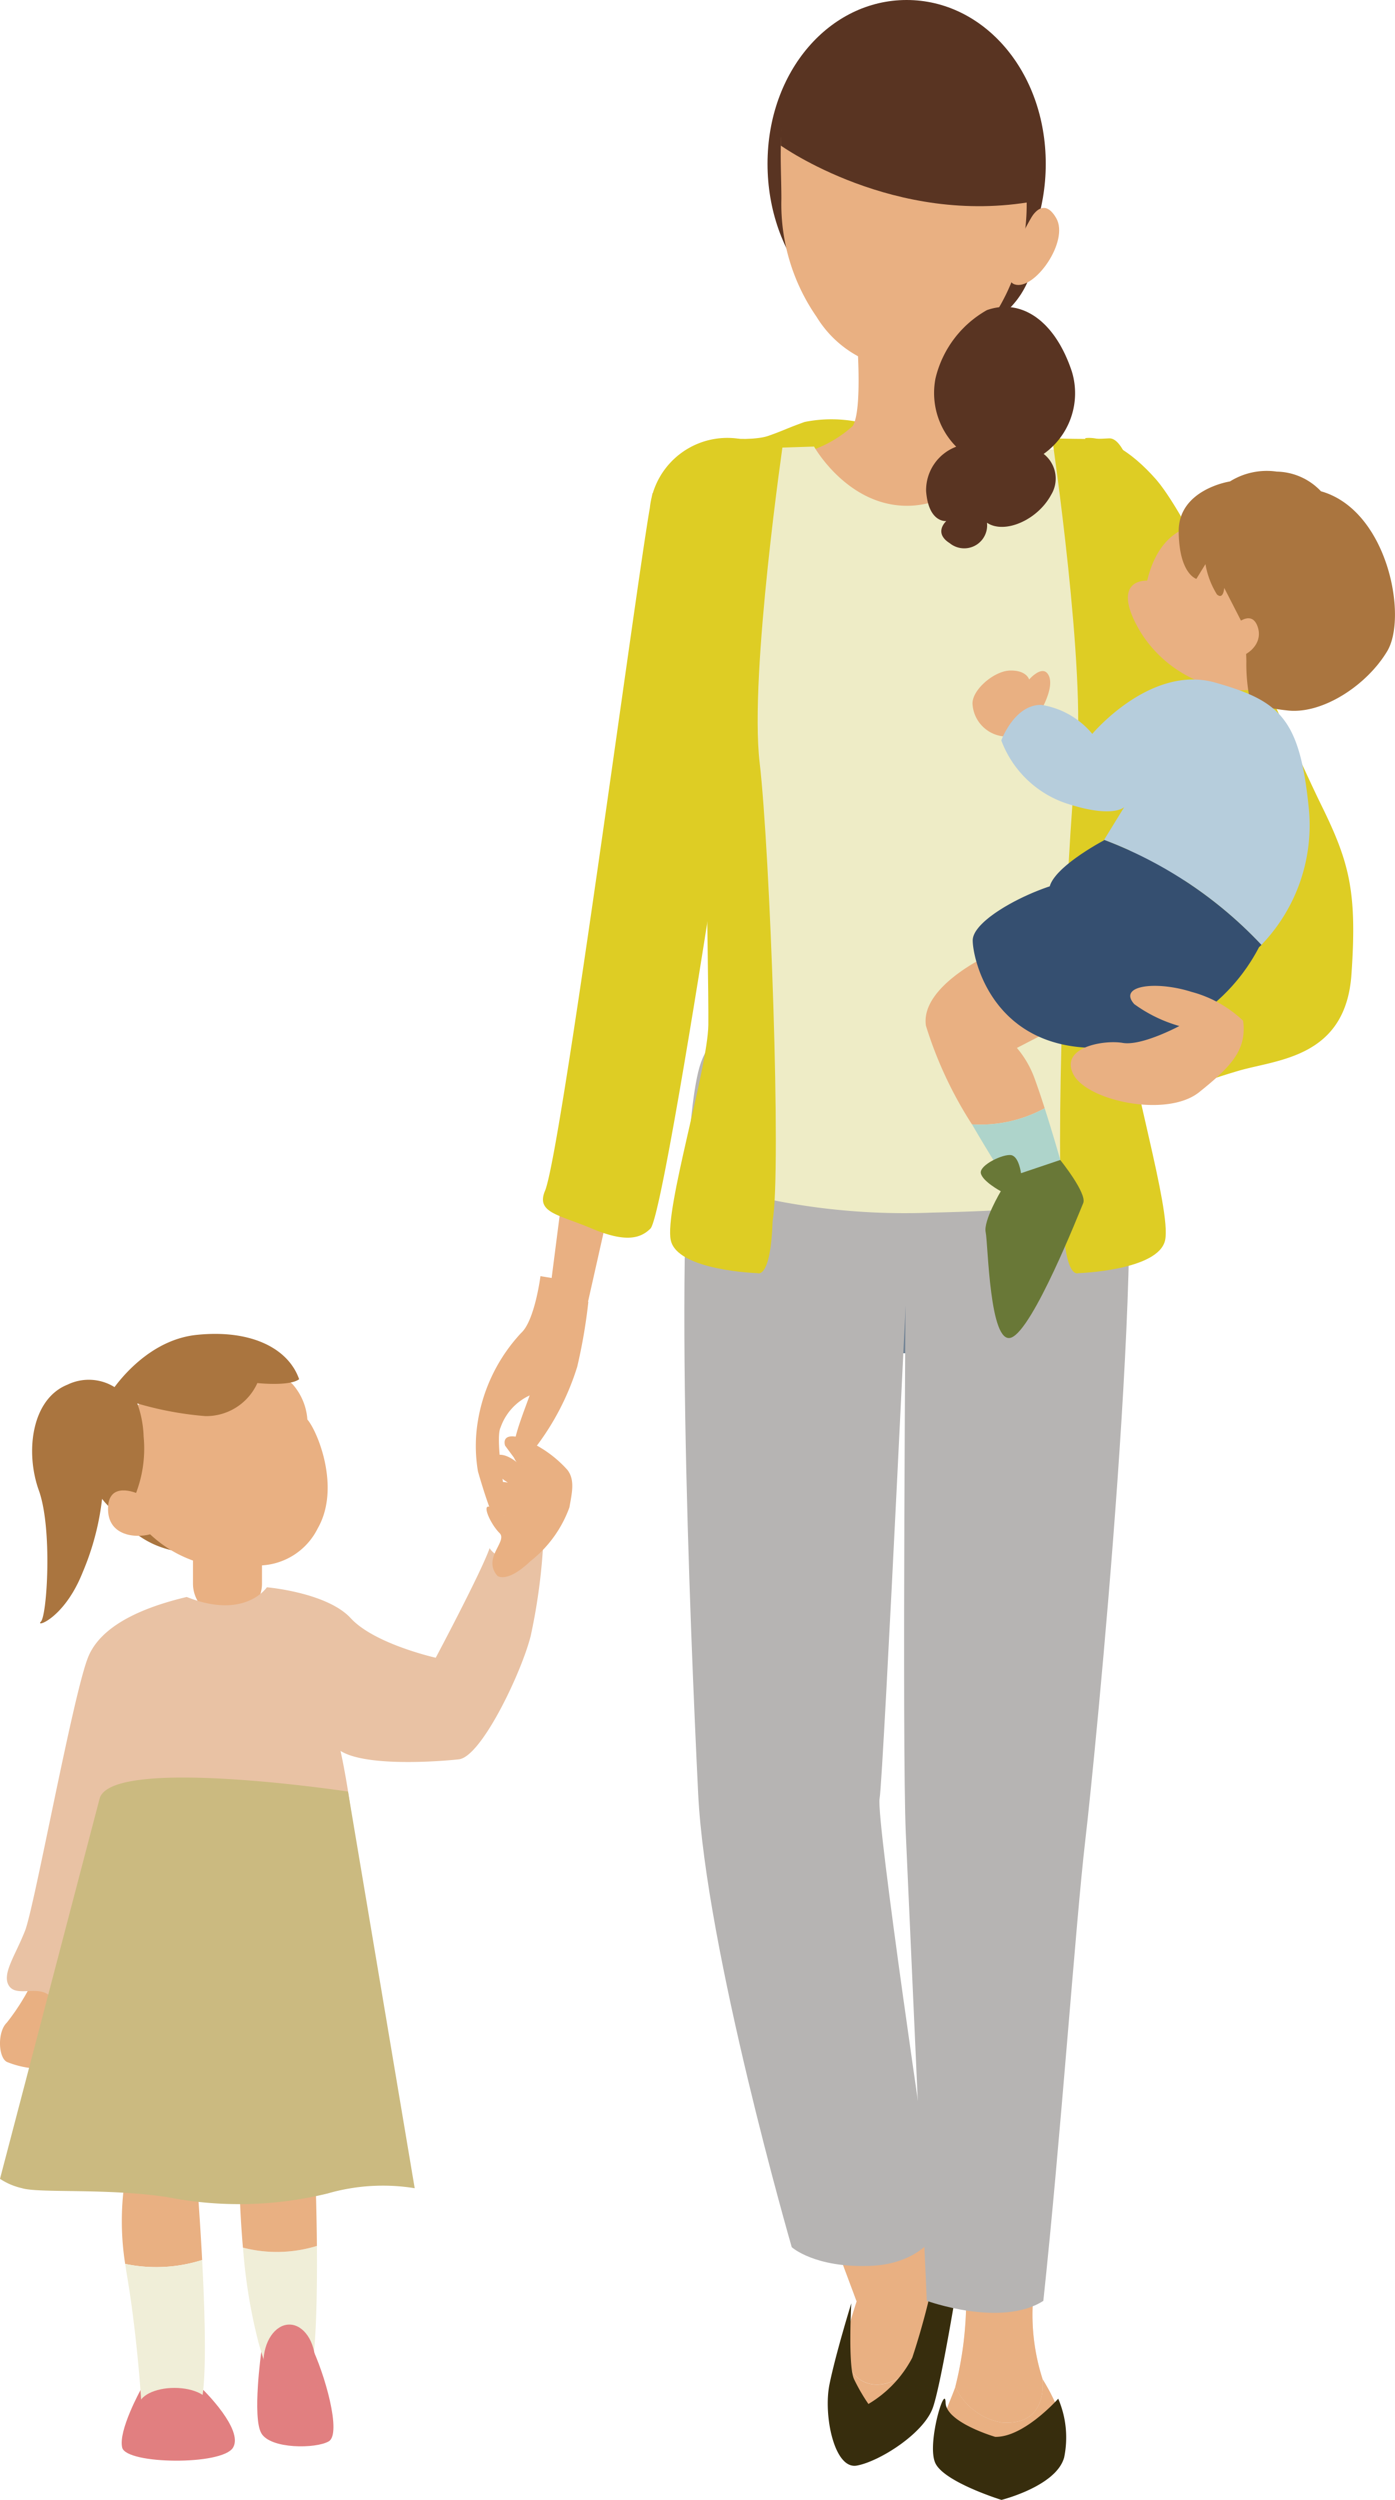 <svg xmlns="http://www.w3.org/2000/svg" width="76.807" height="137.633" viewBox="0 0 76.807 137.633">
  <g id="sec02-illust01" transform="translate(-225.906 -1122.803)">
    <path id="パス_8868" data-name="パス 8868" d="M273.322,1146.069a7.448,7.448,0,0,0-3.117-.034c-1.107.4-1.1.449-1.985.761s-2.156-.038-2.719.866a2.852,2.852,0,0,0-.535,1.457,22.055,22.055,0,0,0,4.113-.126,22.537,22.537,0,0,1,3.136-.447Z" fill="#decd24"/>
    <path id="パス_8869" data-name="パス 8869" d="M277.374,1154.249a16.132,16.132,0,0,0,3.223-6.678,6.509,6.509,0,0,1-2.142-1.3c-.557-.894-.2-4.988-.2-4.988a22.041,22.041,0,0,1-5.177-.012s.339,4.1-.223,4.987a6.606,6.606,0,0,1-2.179,1.308,20.346,20.346,0,0,0,3.477,6.723Q275.68,1154.3,277.374,1154.249Z" fill="#e9b082"/>
    <path id="パス_8870" data-name="パス 8870" d="M258.181,1194.918l-2.736,4.735,6.382-49.694,6.157,1.387Z" fill="#e9b082"/>
    <path id="パス_8871" data-name="パス 8871" d="M288.114,1188.863c0,4.668-5.321,8.453-11.885,8.453s-11.885-3.785-11.885-8.453,5.321-8.453,11.885-8.453S288.114,1184.194,288.114,1188.863Z" fill="#718294"/>
    <g id="グループ_2244" data-name="グループ 2244">
      <g id="グループ_2243" data-name="グループ 2243">
        <g id="グループ_2241" data-name="グループ 2241">
          <path id="パス_8872" data-name="パス 8872" d="M281.044,1256.174c1.706.14,2.372-.912,2.267-2.384a11.551,11.551,0,0,1-.385-5.539s-4.1-2.034-3.822,1.016a19.806,19.806,0,0,1-.6,4.944A3.476,3.476,0,0,0,281.044,1256.174Z" fill="#f0ded2"/>
          <path id="パス_8873" data-name="パス 8873" d="M283.311,1253.79c.1,1.472-.561,2.524-2.267,2.384a3.476,3.476,0,0,1-2.536-1.963c-.6,1.683-1.718,3.436,0,4.768s4.172.561,4.8.21S285.625,1257.542,283.311,1253.79Z" fill="#f0ded2"/>
          <path id="パス_8874" data-name="パス 8874" d="M277.7,1248.461c-.107-.365-.21-.765-.3-1.164.042.307.1.77.2,1.479.409,3.114-1.958,5.539-3.644,5.3s-1.512-2.39-1.511-2.409a16.587,16.587,0,0,0-.593,3.11c-.069,1.753.912,2.98,1.578,3.12s3.261-.456,3.927-4.488S278.157,1250.015,277.7,1248.461Z" fill="#f0ded2"/>
          <path id="パス_8875" data-name="パス 8875" d="M273.95,1254.071c1.686.244,4.053-2.181,3.644-5.3-.093-.709-.155-1.172-.2-1.479l-.043-.18h0c-.288-1.237-.494-2.407-.494-2.407l-4.768,2.173.982,2.63s-.321.973-.635,2.149C272.438,1251.681,272.272,1253.827,273.95,1254.071Z" fill="#f0ded2"/>
        </g>
        <g id="グループ_2242" data-name="グループ 2242">
          <path id="パス_8876" data-name="パス 8876" d="M281.044,1256.174c1.706.14,2.372-.912,2.267-2.384a11.551,11.551,0,0,1-.385-5.539s-4.1-2.034-3.822,1.016a19.806,19.806,0,0,1-.6,4.944A3.476,3.476,0,0,0,281.044,1256.174Z" fill="#e9b082"/>
          <path id="パス_8877" data-name="パス 8877" d="M283.311,1253.79c.1,1.472-.561,2.524-2.267,2.384a3.476,3.476,0,0,1-2.536-1.963c-.6,1.683-1.718,3.436,0,4.768s4.172.561,4.8.21S285.625,1257.542,283.311,1253.79Z" fill="#e9b082"/>
          <path id="パス_8878" data-name="パス 8878" d="M277.7,1248.461c-.107-.365-.21-.765-.3-1.164.042.307.1.77.2,1.479.409,3.114-1.958,5.539-3.644,5.3s-1.512-2.39-1.511-2.409a16.587,16.587,0,0,0-.593,3.11c-.069,1.753.912,2.98,1.578,3.12s3.261-.456,3.927-4.488S278.157,1250.015,277.7,1248.461Z" fill="#e9b082"/>
          <path id="パス_8879" data-name="パス 8879" d="M273.95,1254.071c1.686.244,4.053-2.181,3.644-5.3-.093-.709-.155-1.172-.2-1.479l-.043-.18h0c-.288-1.237-.494-2.407-.494-2.407l-4.768,2.173.982,2.63s-.321.973-.635,2.149C272.438,1251.681,272.272,1253.827,273.95,1254.071Z" fill="#e9b082"/>
        </g>
      </g>
      <path id="パス_8880" data-name="パス 8880" d="M280.7,1256.965s-2.709-.792-2.731-1.885-1.044,2.263-.57,3.319,3.647,2.037,3.647,2.037,3.023-.755,3.451-2.339a5.406,5.406,0,0,0-.327-3.234S282.282,1257,280.7,1256.965Z" fill="#372d0d"/>
      <path id="パス_8881" data-name="パス 8881" d="M272.777,1249.611s-.188,3.455.152,4.179a10.216,10.216,0,0,0,.791,1.365,6.4,6.4,0,0,0,2.416-2.551,41.38,41.38,0,0,0,1.458-5.82l1.181.8s-1.007,6.324-1.5,7.757-2.948,2.979-4.193,3.206-1.848-2.777-1.508-4.462S272.777,1249.611,272.777,1249.611Z" fill="#372d0d"/>
    </g>
    <path id="パス_8882" data-name="パス 8882" d="M275.778,1192.447s-.211,26.49,0,31.294,1.157,25.736,1.157,25.736,4.1,1.487,6.416,0c.946-8.808,1.788-20.932,2.314-25.393s3.528-34.766,2-40.83S275.357,1183.182,275.778,1192.447Z" fill="#b6b4b3"/>
    <path id="パス_8883" data-name="パス 8883" d="M276.136,1187.017s-1.59,33.655-1.8,34.8,2.735,20.924,2.735,20.924l.632,2.638s-.842,2.059-3.892,2.174-4.312-1.03-4.312-1.03-4.734-16.348-5.154-24.988-1.476-33.455,0-39.705S276.092,1181.066,276.136,1187.017Z" fill="#b6b4b3"/>
    <path id="パス_8884" data-name="パス 8884" d="M277.354,1247.117l.043.18C277.254,1246.259,277.354,1247.116,277.354,1247.117Z" fill="none"/>
    <path id="パス_8885" data-name="パス 8885" d="M281.192,1147.4s-2.141,3.284-5.4,3.249-5.065-3.26-5.065-3.26l-5.506.175s.912,30.5.421,32.218-1.613,7.924-1.613,7.924a37.136,37.136,0,0,0,13.183,1.858c7.993-.175,11.149-.912,11.149-.912s-2.49-7.327-2.244-10.1,1.438-30.781,1.438-30.781Z" fill="#eeecc6"/>
    <path id="パス_8886" data-name="パス 8886" d="M269.056,1146.937s-1.9,12.935-1.326,17.844,1.207,22.508.716,25.243c-.107,3.225-.825,2.874-.825,2.874s-4.435-.14-4.785-1.822,2.036-9.4,2.07-11.851-.387-25.206-.562-27.31.68-5.048,1.585-4.978S269.056,1146.937,269.056,1146.937Z" fill="#decd24"/>
    <path id="パス_8887" data-name="パス 8887" d="M283.837,1146.937s1.9,12.935,1.326,17.844-1.207,22.508-.716,25.243c.107,3.225.824,2.874.824,2.874s4.435-.14,4.786-1.822-2.037-9.4-2.07-11.851.386-25.206.562-27.31-.68-5.048-1.584-4.978S283.837,1146.937,283.837,1146.937Z" fill="#decd24"/>
    <path id="パス_8888" data-name="パス 8888" d="M266.624,1146.964a4.289,4.289,0,0,0-4.938,3.8c-.789,4.486-4.95,35.962-5.792,37.645-.449,1.168.772,1.262,2.6,2.033s2.665.561,3.226,0,2.807-14.795,3.191-17.249,1.79-16.582,1.718-18.475S266.624,1146.964,266.624,1146.964Z" fill="#decd24"/>
    <path id="パス_8889" data-name="パス 8889" d="M285.66,1146.927s1.566-.351,3.864,2.234,7.548,14.753,9.117,17.939,1.99,4.792,1.674,9.352-4.029,4.678-6.162,5.288a38.654,38.654,0,0,0-4.061,1.434l2.944-9.839-6.394-6.837Z" fill="#decd24"/>
    <g id="グループ_2246" data-name="グループ 2246">
      <g id="グループ_2245" data-name="グループ 2245">
        <path id="パス_8890" data-name="パス 8890" d="M283.424,1183.816c-.191-.6-.375-1.143-.536-1.585a5.472,5.472,0,0,0-.993-1.734l2.461-1.271-3.995-3.848s-3.791,1.728-3.475,3.894a22.048,22.048,0,0,0,2.535,5.433A7.406,7.406,0,0,0,283.424,1183.816Z" fill="#e9b082"/>
        <path id="パス_8891" data-name="パス 8891" d="M283.424,1183.816a7.406,7.406,0,0,1-4,.889c.989,1.7,1.887,3.1,1.887,3.1s-.135,1.007.722,1.248,2.708-.8,2.256-2.377C284.015,1185.723,283.712,1184.713,283.424,1183.816Z" fill="#aed4cb"/>
        <path id="パス_8892" data-name="パス 8892" d="M282.121,1187.394s-.109-.9-.529-.993-1.773.542-1.683.993,1.1.993,1.1.993-.968,1.624-.833,2.256.207,6.254,1.412,5.8,3.732-6.871,3.958-7.4-1.264-2.377-1.264-2.377Z" fill="#697837"/>
      </g>
      <path id="パス_8893" data-name="パス 8893" d="M283.2,1161.944s.768-1.264.452-1.941-1.083.21-1.083.21-.135-.508-1.038-.494-2.167,1.11-2.076,1.893a1.909,1.909,0,0,0,3.745.332Z" fill="#e9b082"/>
      <path id="パス_8894" data-name="パス 8894" d="M291.823,1151.745s-2.031,0-2.753,3.024c-1.083,0-1.579.864-.316,2.914a6.865,6.865,0,0,0,4.557,3.042c1.444.361,6-.361,6.454-3.971S295.658,1151.113,291.823,1151.745Z" fill="#e9b082"/>
      <path id="パス_8895" data-name="パス 8895" d="M298.636,1149.85a3.433,3.433,0,0,0-2.436-1.083,3.828,3.828,0,0,0-2.572.541s-2.851.431-2.825,2.765.974,2.6.974,2.6l.5-.812a4.591,4.591,0,0,0,.633,1.67c.36.315.4-.361.4-.361l.948,1.85a9.941,9.941,0,0,1,.271,2.211,9.535,9.535,0,0,0,.19,2.06s.216.434,2.111.631,4.332-1.382,5.46-3.278S302.308,1150.889,298.636,1149.85Z" fill="#aa753f"/>
      <path id="パス_8896" data-name="パス 8896" d="M293.9,1157.218s.854-.845,1.216,0-.266,1.612-1.216,1.837S293.9,1157.218,293.9,1157.218Z" fill="#e9b082"/>
      <path id="パス_8897" data-name="パス 8897" d="M297.96,1167.234c-.5-4.884-1.58-5.84-5.145-6.851s-6.769,2.824-6.769,2.824a4.56,4.56,0,0,0-2.8-1.595c-1.489-.03-2.21,1.954-2.21,1.954a5.8,5.8,0,0,0,3.474,3.432c2.662.9,3.294.24,3.294.24l-1.11,1.806a23.06,23.06,0,0,1,8.66,5.782A9.49,9.49,0,0,0,297.96,1167.234Z" fill="#b6cddc"/>
      <path id="パス_8898" data-name="パス 8898" d="M286.7,1169.044l-.018.029s-2.662,1.4-2.978,2.527c-1.9.632-4.242,1.986-4.242,2.979s1.083,6.137,7.175,5.911a10.3,10.3,0,0,0,8.587-5.535s.05-.044.136-.129A23.06,23.06,0,0,0,286.7,1169.044Z" fill="#354f70"/>
    </g>
    <path id="パス_8899" data-name="パス 8899" d="M294.35,1179a6.575,6.575,0,0,0-2.84-1.589c-2-.631-4.064-.34-3.153.674a7.864,7.864,0,0,0,2.482,1.206s-2.064,1.11-3.116.93-3.457.24-2.728,1.713,5.147,2.432,6.935,1S294.56,1180.589,294.35,1179Z" fill="#e9b082"/>
    <g id="グループ_2248" data-name="グループ 2248">
      <path id="パス_8900" data-name="パス 8900" d="M281,1140.212a4.8,4.8,0,0,0,1.843-3.181C283.246,1134.755,278.941,1137.991,281,1140.212Z" fill="#593422"/>
      <path id="パス_8901" data-name="パス 8901" d="M283.484,1131.821c0,5.1-3.429,9.232-7.659,9.232s-7.66-4.133-7.66-9.232,3.429-9.018,7.66-9.018S283.484,1126.723,283.484,1131.821Z" fill="#593422"/>
      <path id="パス_8902" data-name="パス 8902" d="M275.693,1123.934h-.022a7.07,7.07,0,0,0-6.243,4.05c-.739,1.607-.5,3.712-.5,5.777a10.9,10.9,0,0,0,1.939,6.488,6.043,6.043,0,0,0,4.8,2.887h.022a5.973,5.973,0,0,0,4.83-2.778,11.24,11.24,0,0,0,1.91-6.6,15.437,15.437,0,0,0-.539-5.161A6.756,6.756,0,0,0,275.693,1123.934Z" fill="#e9b082"/>
      <path id="パス_8903" data-name="パス 8903" d="M268.893,1130.815s6.26,4.476,13.973,3.065c-.152-4.085-.4-8.833-4.936-9.947C275.127,1123.245,268.893,1123.487,268.893,1130.815Z" fill="#593422"/>
      <path id="パス_8904" data-name="パス 8904" d="M282.671,1134.813s.659-1.268,1.39,0-1.192,3.986-2.277,3.651S282.671,1134.813,282.671,1134.813Z" fill="#e9b082"/>
      <g id="グループ_2247" data-name="グループ 2247">
        <path id="パス_8905" data-name="パス 8905" d="M280.247,1139.875a5.868,5.868,0,0,0-2.835,3.766,4.2,4.2,0,0,0,1.142,3.756,2.559,2.559,0,0,0-1.658,2.443c.135,1.771,1.114,1.649,1.114,1.649s-.734.642.191,1.222a1.261,1.261,0,0,0,2.046-1.13c.945.641,2.767-.122,3.528-1.527a1.72,1.72,0,0,0-.407-2.26,4.093,4.093,0,0,0,1.549-4.55C283.966,1140.4,282.1,1139.223,280.247,1139.875Z" fill="#593422"/>
      </g>
    </g>
    <path id="パス_8906" data-name="パス 8906" d="M255.663,1193.061s-.311,2.45-1.065,3.129a9.329,9.329,0,0,0-2.377,4.827,8.378,8.378,0,0,0,0,2.792s.755,2.677,1.057,2.791.6-.679.452-1.434-.528-3.243-.264-3.771a3.046,3.046,0,0,1,1.606-1.768c1-.382,1.94-6.341,1.94-6.341Z" fill="#e9b082"/>
    <g id="グループ_2250" data-name="グループ 2250">
      <g id="グループ_2249" data-name="グループ 2249">
        <path id="パス_8907" data-name="パス 8907" d="M237.1,1254.383s2.239,2.188,1.635,3.177-5.867.922-6.1,0,1.012-3.177,1.012-3.177S235.713,1256.4,237.1,1254.383Z" fill="#e17f80"/>
        <path id="パス_8908" data-name="パス 8908" d="M240.291,1252.29s-.5,3.587,0,4.471,3.017.867,3.721.448-.2-3.688-1.006-5.322S240.291,1252.29,240.291,1252.29Z" fill="#e17f80"/>
        <path id="パス_8909" data-name="パス 8909" d="M237.037,1247.228c-.137-2.586-.317-4.771-.317-4.771l-3.822-.291a15.111,15.111,0,0,0-.1,5.276A8.356,8.356,0,0,0,237.037,1247.228Z" fill="#e9b082"/>
        <path id="パス_8910" data-name="パス 8910" d="M232.8,1247.442c.029.211.061.427.1.647.6,3.571.8,7.192.8,7.192a6.782,6.782,0,0,0,3.018.281c.619-.194.512-4.667.317-8.334A8.356,8.356,0,0,1,232.8,1247.442Z" fill="#f0eed8"/>
        <path id="パス_8911" data-name="パス 8911" d="M239.286,1246.546a29.508,29.508,0,0,0,.854,5.23c1.005,3.52,1.558,3.57,2.564,2.607.588-.563.677-4.639.651-7.931A7.466,7.466,0,0,1,239.286,1246.546Z" fill="#f0eed8"/>
        <path id="パス_8912" data-name="パス 8912" d="M243.264,1252.883c0,1.161-.639,2.1-1.427,2.1s-1.426-.942-1.426-2.1.639-2.1,1.426-2.1S243.264,1251.721,243.264,1252.883Z" fill="#e17f80"/>
        <path id="パス_8913" data-name="パス 8913" d="M237.474,1255.264c0,.549-.879.994-1.963.994s-1.964-.445-1.964-.994.879-.994,1.964-.994S237.474,1254.715,237.474,1255.264Z" fill="#e17f80"/>
        <path id="パス_8914" data-name="パス 8914" d="M243.355,1246.452c-.02-2.341-.1-4.286-.1-4.286l-4.174.542s.016,1.713.2,3.838A7.466,7.466,0,0,0,243.355,1246.452Z" fill="#e9b082"/>
      </g>
      <path id="パス_8915" data-name="パス 8915" d="M233.272,1207.141a5.021,5.021,0,0,0,2.58,1.094,16.563,16.563,0,0,1-1.659-1.625Z" fill="#aa753f"/>
      <path id="パス_8916" data-name="パス 8916" d="M242,1198.994a3.287,3.287,0,0,1,.83,1.961c.566.653,1.848,3.772.566,6a3.673,3.673,0,0,1-3.32,2.037,6.748,6.748,0,0,1-5.921-1.735,5.658,5.658,0,0,1-.9-6.827C234.055,1199.359,239.133,1196.467,242,1198.994Z" fill="#e9b082"/>
      <path id="長方形_453" data-name="長方形 453" d="M1.9,0h0a1.9,1.9,0,0,1,1.9,1.9V3.866a1.9,1.9,0,0,1-1.9,1.9h0A1.9,1.9,0,0,1,0,3.866V1.9A1.9,1.9,0,0,1,1.9,0Z" transform="translate(236.531 1206.123)" fill="#e9b082"/>
      <path id="パス_8917" data-name="パス 8917" d="M233.272,1205.309a6.893,6.893,0,0,0,.543-3.411,5.925,5.925,0,0,0-.543-2.3s-.816-.982-1.418.338.113,5.092.415,5.544S233.272,1205.309,233.272,1205.309Z" fill="#aa753f"/>
      <path id="パス_8918" data-name="パス 8918" d="M231.949,1199.549a18.456,18.456,0,0,0,5.261,1.218,3.089,3.089,0,0,0,2.866-1.819s1.773.193,2.3-.213c-.6-1.716-2.679-2.754-5.658-2.438S231.949,1199.549,231.949,1199.549Z" fill="#aa753f"/>
      <path id="パス_8919" data-name="パス 8919" d="M232.737,1199.6a2.678,2.678,0,0,0-3.108-.567c-2,.792-2.339,3.731-1.584,5.826s.452,6.884.113,7.224,1.282-.151,2.3-2.716a14.526,14.526,0,0,0,1.161-5.507C231.552,1203.143,232.789,1200.656,232.737,1199.6Z" fill="#aa753f"/>
      <path id="パス_8920" data-name="パス 8920" d="M232.345,1206.111a3.705,3.705,0,0,1-1.547-2.566c-.075-1.571.317-3.7,1.535-4.3s.766,2.839.766,2.839S233.174,1205.5,232.345,1206.111Z" fill="#aa753f"/>
      <path id="パス_8921" data-name="パス 8921" d="M233.476,1205.029s-1.659-.755-1.622.9,2,1.584,2.678,1.207S233.476,1205.029,233.476,1205.029Z" fill="#e9b082"/>
      <path id="パス_8922" data-name="パス 8922" d="M227.675,1231.947a12.3,12.3,0,0,1-1.392,2.212c-.527.5-.478,1.911,0,2.163a5.02,5.02,0,0,0,1.392.348,2.155,2.155,0,0,0,1.249.557c.655,0,1.107-.855,1.057-1.207s-.654-.553-.654-.553a3.07,3.07,0,0,0,1.462-2.515C230.685,1231.393,228.1,1231.152,227.675,1231.947Z" fill="#e9b082"/>
      <path id="パス_8923" data-name="パス 8923" d="M240.6,1210.191s-1.207,1.815-4.413.533c-1.924.458-4.582,1.358-5.4,3.244s-2.971,13.77-3.5,15.126-1.282,2.374-.9,3.016,1.471.038,2.15.49,1.81.453,2.188.905.981-.264,1.32-2.225,1.4-9.366,1.4-9.366a37.985,37.985,0,0,0,6.557.54,15.349,15.349,0,0,1,5.322.758s-.255-2.127-.669-4.013c1.358.867,5.267.6,6.512.465s3.457-4.791,3.96-6.8a32.5,32.5,0,0,0,.675-4.828s-2.252,1.132-2.938,0c-.453,1.308-2.967,6.035-2.967,6.035s-3.37-.754-4.677-2.175S240.6,1210.191,240.6,1210.191Z" fill="#e9c2a4"/>
      <path id="パス_8924" data-name="パス 8924" d="M231.389,1221.832l-5.483,20.927a3.634,3.634,0,0,0,1.209.515c.955.289,4.676-.012,7.995.491a20.5,20.5,0,0,0,8.837-.2,10.955,10.955,0,0,1,4.792-.289l-3.671-21.838S232.009,1219.464,231.389,1221.832Z" fill="#cbba80"/>
      <path id="パス_8925" data-name="パス 8925" d="M253.293,1209.562s.515.434,1.817-.807a6.622,6.622,0,0,0,2.149-2.967c.121-.726.333-1.506-.121-2.069a6.451,6.451,0,0,0-2.755-1.805c-.908-.182-.666.481-.666.481l.727.984s-.636-.588-1.151-.466-.423.908.576,1.513c-.606-.091-1.151-.06-1.121.424s.939,1.392.939,1.392-.729-.574-.939-.483.213,1,.666,1.452S252.446,1208.582,253.293,1209.562Z" fill="#e9b082"/>
    </g>
    <path id="パス_8926" data-name="パス 8926" d="M258.3,1194.477a29.71,29.71,0,0,1-.613,3.573,14.3,14.3,0,0,1-2.245,4.375c-.369.554-.671,1.61-1.174.755s1.091-3.822,1.174-4.878.145-4.124.793-4.375,1.746-.387,1.855.493" fill="#e9b082"/>
  </g>
</svg>
